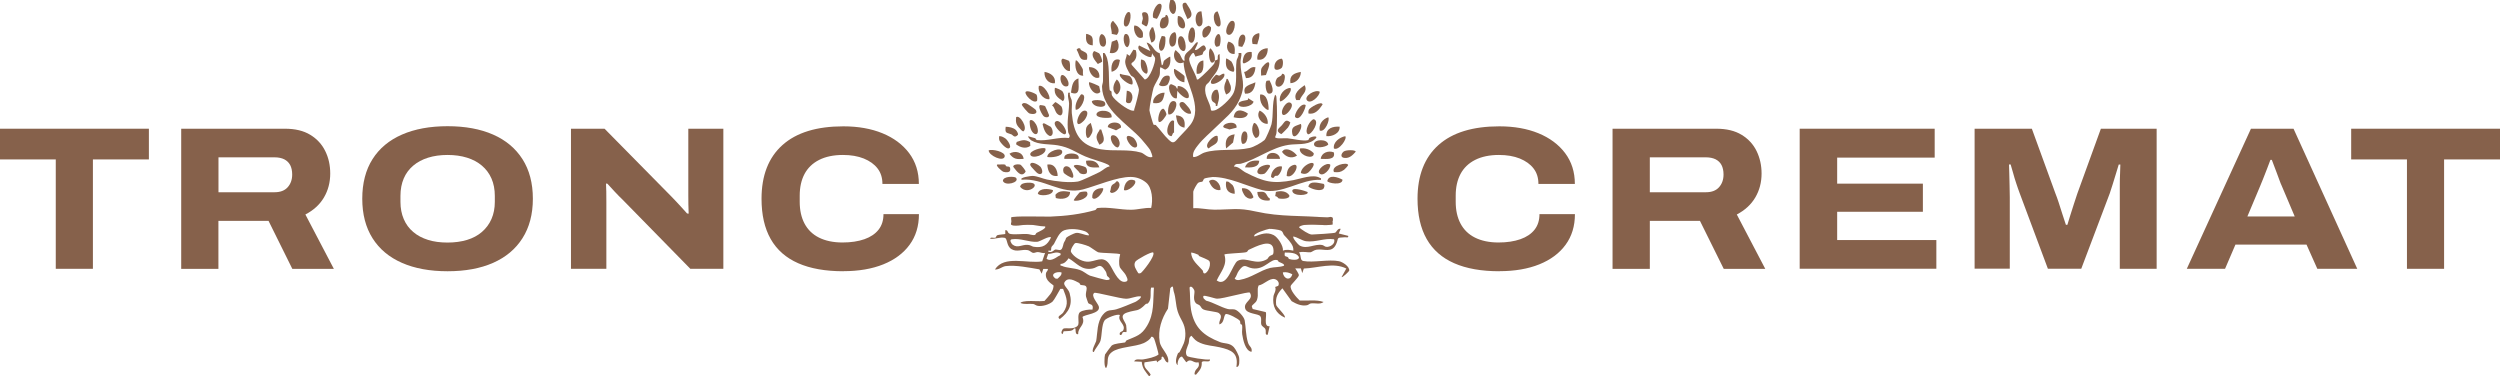 <svg viewBox="0 0 358.16 53.92" xmlns="http://www.w3.org/2000/svg" data-name="Capa 2" id="Capa_2">
  <defs>
    <style>
      .cls-1 {
        fill: #86614b;
      }
    </style>
  </defs>
  <g data-name="Capa 1" id="Capa_1-2">
    <g>
      <g>
        <g id="m7xQ6u">
          <g>
            <path d="M168.07,0c.59.31.56,2.09-.07,2-.66-.43-.53-1.33-.34-2h.41Z" class="cls-1"></path>
            <path d="M190.84,31.84c.24.26-.38.38-.48.39-.9.11-1.69-.15-2.56-.12-.32,0-1.69.16-1.69.47.36.31,1.38,1.01,1.82,1.02.38,0,3.22-.18,3.37-.27.18-.11.35-.65.77-.55l-.27.67,1.35.34c.06.33-.26.19-.47.2-1.37.06-.82.08-1.28,1.03-.61,1.28-1.72.59-2.78.75-.39.06-.65.33-.86.37-.32.06-1.19-.17-1.66.03.36.37.09,1.12.61,1.22,1.43.27,3.66-.27,5.12.03.51.1,1.56.77,1.46,1.37-.01.07-.96,1.02-1.09.9l.68-1.22c-1.84-.93-4.1-.07-6.09,0l-.22.66-.2-.68h-.81s.55.79.52.99c-.05.33-1.13,1.32-1.17,1.53-.12.59.86,1.68,1.29,2.08,1.14.07,2.33-.16,3.42.21-.48.41-1.23.12-1.82.21-.2.03-.35.22-.56.26-.79.15-1.53-.19-2.19-.58l-1.33-1.85c-.7.73-1.02,1.34-.89,2.38.04.31,1.47,1.56,1.23,1.82-1.28-.58-1.81-1.65-1.62-3.04.06-.41.44-.82.25-1.35l.43-.16c.25-.43-.1-.88-.52-.97-.75-.16-1.51.79-2.28.91-.31.65.05,1.23-.24,2.07-.18.51-.73.66-.74.96l.13.35,1.86.44c.23.35-.4,2.18.56,2.02l-.27,1.22c-.47.1-.18-.45-.34-.81-.1-.22-.5-.37-.58-.64-.11-.38.1-.84-.15-1.2-.3-.4-1.92-.29-2.16-1.1-.29-.99,1.31-1.26.66-2.28-.25-.18-3.85.9-4.69.87-.35-.01-1.79-.55-1.96-.38-.09.37.18.44.38.66,1.07.27,2.05.91,3.11,1.2.34.09.68-.01,1.01.07.48.12,1.33,1.05,1.42,1.56.18,1.04.14,2.08.47,3.18.18.61.65.66.51,1.32-.89-.11-1.22-1.74-1.34-2.52-.07-.42.07-.96-.02-1.32-.02-.09-.2-.09-.22-.14-.06-.16-.02-.36-.09-.45-.2-.3-1.71-1.09-2.04-.98-.35.38-.17,1.29-.9,1.48-.11-.65.61-1.08-.07-1.62-.25-.2-1.71-.29-2.2-.51-.32-.14-.34-.4-.54-.58-.15-.13-.45-.2-.57-.34-.49-.58-.08-1.45-.21-1.82-.07-.21-.45-.78-.68-.41.1,1.01.04,2.19.21,3.18.46,2.58,1.81,3.72,4.16,4.64.61.24,1.37.08,1.96.71.26.28.75,1.19.78,1.56.02.32.12,1.35-.4,1.28.32-1.99-.7-2.42-2.4-2.81-.95-.22-1.79-.21-2.77-.62-.65-.27-.82-.51-1.27-1.03-.45.26-.28.7-.4,1.09-.16.52-.62,1.26-.23,1.81.13.18,2.85.62,3.27.49.1.58-.92.04-1.16.4.04.85-.3,1.16-.81,1.77-.28.06-.24-.14-.19-.33.13-.59.79-.63.54-1.43-.8.21-1.02-.69-1.76,0l-.61-.82c-.45,0-.7.86-.61,1.22-.48-.25-.16-1.27.01-1.65.06-.13.22-.14.25-.21.49-.97.85-1.49.83-2.68-.03-1.46-.71-1.93-1.09-3.12-.33-1.05-.23-1.85-.59-2.93-.11-.32.02-1.04-.48-.42l-.33,2.93c-.91,1.39-1.48,3.07-1.18,4.77.19,1.06,1.39,1.78,1.21,2.92-.47.11-.56-.93-.88-.81-.14.05-.01.27-.1.36-.14.15-.45.23-.58.45l-.12-.26-1.71.26c-.21.83.53,1.08.88,1.76l-.2.27c-.55-.72-.98-1.11-1.08-2.11l-1.09-.06c.22-.46.87-.21,1.28-.28.69-.12,1.69-.3,2.21-.7.04-.12-.51-2.02-.61-2.24-.09-.19-.2-.36-.44-.3-.07.35-.73.75-1.06.9-1.26.56-3.58.53-4.55,1.28s-.37,1.43-.83,2.29c-.34,0-.27-1.64-.17-1.93.03-.08.89-1.23.95-1.28.41-.33,1.44-.35,1.9-.45.11-.02.11-.24.26-.31,1.39-.6,2.11-.71,2.92-2.09,1.04-1.76.83-3.48.97-5.46h-.4c-.18.72.16,1.66-.46,2.27-.05.05-.24.02-.31.09-1.16,1.18-1.24.74-2.66,1.21-1.28.42-.28,1.23-.14,1.82.04.17.08.94.04.98s-.36-.06-.51.03c-.12.07-.09.48-.43.38-.16-.5.35-.41.48-.67.42-.88-.91-1.26-.48-2.17-.32-.24-1.94.42-2.18.74-.45.61-.38,2.18-.6,2.93-.15.49-.74,1.1-.95,1.62-.52.04.31-1.42.33-1.56.21-1.21.1-2.73.96-3.78.68-.84,1.17-.55,1.93-.78.84-.26,1.93-.72,2.73-1.06.17-.07.97-.61.76-.8-.71-.05-1.39.34-2.08.35-.79.01-4.37-.98-4.57-.84-.56.41.53,1.5.65,1.95.3,1.06-2.13,1.14-2.34,1.51.47,1.2-.69,1.44-.61,2.45-.49.15-.33-.73-.41-.81h-.2c-.17.46-1.02.35-1.48.4l-.15.41c-.36-.12-.02-.72.1-.78.32-.19,1.52.2,2.07-.44.32-.37-.18-1.57.35-1.95.35-.26,1.31-.4,1.76-.34.23-.87-.42-.7-.61-.95-.03-.04-.29-.83-.31-.91-.09-.55.1-.84.09-1.2-.02-.55-.61-.38-.9-.5-.04-.02-.08-.22-.2-.28-.59-.29-1.57-.92-2.07-.09-.27.44.55.91.73,1.57.46,1.66-.1,2.71-1.41,3.71-.53-.37.23-.58.47-.91.89-1.26.51-2.12,0-3.42h-.39c-.2.34-.89,1.62-1.11,1.82-.48.43-1.45.72-2.1.62-.3-.04-.48-.25-.68-.27-.61-.07-1.24.1-1.82-.14.06-.2.7-.25.88-.27.84-.06,1.71.06,2.55-.02.57-.67,1.26-1.24,1.31-2.19-.02-.17-1.28-.64-1.09-1.78.04-.26.31-.35.27-.62h-.66s-.22.68-.22.68l-.33-.62c-1.41-.24-3.4-.65-4.82-.47-.56.07-.97.55-1.55.48,1.33-2.09,4.65-.79,6.77-1.16l.41-1.21c-.36.09-.72-.11-1.03-.12-.23-.01-.45.14-.66.12-.25-.02-.46-.34-.82-.4-.81-.14-1.54.32-2.3-.14s-.54-1.53-.98-1.62c-.68-.14-1.39.22-2.07.13.01-.28.51-.08.72-.13.13-.03.12-.3.32-.38s1.08-.13,1.12-.17v-.54c.47-.05.22.44.75.54.6.11,1.64-.02,2.31,0,.39,0,.8.22,1.19.14.1-.02.13-.24.26-.31.16-.09,1.48-.65,1.19-.91-.78,0-1.75-.28-2.51-.28-.38,0-2.27.43-2.37-.06-.04-.21.16-.31.34-.34.9-.15,1.96-.04,2.87-.25l38.07-.03c.74.26,4.31.02,4.67.42ZM156,33.74c.06-.26-.37-.53-.55-.6-.86-.32-2.1-.45-2.98-.15-.72.25-1.14,1.35-1.46,1.93-.1.18-.28.3-.36.45s-.04.46-.09.52c-.1.09-.43-.11-.39.15.52.26.87-.28,1.01-.29.44-.03.82.33,1.04-.31.19-.54.06-.49.38-1,.08-.12.08-.31.18-.4.18-.18,1.07-.6,1.32-.66.55-.12,1.28.34,1.9.34ZM183.97,33.7c-.18-.19-.12-.5-.48-.67-.26-.12-1.36-.27-1.66-.24-.21.02-2.51.69-2.1,1.09.96-.35,1.75-.68,2.72-.21.6.29,1.43,1.55,1.35,2.24.54-.21.95-.1,1.49,0,.01-.19,0-.37-.06-.55-.23-.63-.84-1.21-1.25-1.66ZM191.11,34.28c-1.38-.2-2.63.46-4,.28-.55-.07-1.24-.58-1.82-.68-.17.21.71,1.2.92,1.31,1.09.56,2.07-.28,3.21-.09.21.04.36.23.56.26.55.09,1.4-.45,1.14-1.08ZM150.58,34.01c-.34-.24-1.57.6-1.98.63-1.16.09-2.36-.55-3.64-.36-.43.06-.05.65.11.77.74.56,1.35-.05,2.2.03.41.04.56.23.81.27,1.3.21,1.97-.21,2.5-1.35ZM155.95,35.28c-.36-.16-1.55-.53-1.88-.46-.2.04-.77.99-.64,1.27.39.72,1.46,1.35,2.28,1.4,1.24.07,2.23-1,3.2.31.5.67,1.2,2.62,2.18,2.58.71-.03.4-.53.19-.98-.11-.24-.76-.91-.84-1.1-.19-.49-.11-1.36.04-1.86-.13-.19-2.63-.15-3.16-.3-.19-.06-1.11-.75-1.37-.87ZM181.58,37.08s.14-.23.26-.34c.38-.33.64-.02.61-.9-.08-1.86-2.63-.46-3.56-.05-.13.06-.13.28-.36.34-.52.14-3,.17-3.12.34.47,1.52-.52,2.44-1.1,3.71,1.56,1.1,2.26-2.43,3.02-2.82,1.27-.65,2.57.78,4.26-.27ZM151.94,36.31c-.68-.34-1.12.08-1.77.06l-.24.69c.46.44,1.23-.04,1.67-.34.16-.11.41-.08.34-.41ZM165.22,36.18c-.18-.21-2.38,1.02-2.56,1.3-.36.56.14,1.18.41,1.65.11.07.24.04.36-.01.21-.1,2.11-2.43,1.79-2.94ZM171.68,36.5c-.34-.15-.67-.28-1.03-.32.02,1.13,1,1.8,1.63,2.54.09.11.08.3.12.36.34.47,1.21-.91.87-1.65-.11-.23-1.15-.58-1.43-.72-.11-.05-.13-.19-.16-.21ZM184.64,37.09c.27.12,1.54.31,1.45-.28-.4-.67-1.33-.61-2.02-.63-.12.7.13.46.45.68.08.06.09.22.13.23ZM158.62,39.53c-.09-.13-.06-.41-.22-.66-.85-1.38-1.06-.53-1.93-.39-1.56.26-2.17-.77-3.38-1.48-.26.4-.62.81-1.15.81-.06.35.04.21.19.28.69.32,1.73.29,2.54.58.65.22,1.01.63,1.48.82.19.08,2.24.63,2.36.63.97,0,.16-.5.1-.59ZM183.07,37.3c-1-.43-1.81,1.42-3.65,1.14-.96-.15-1.08-.82-1.92.32-.29.39-.32.79-.62,1.14.18.25.46.25.73.2,1.72-.31,2.87-1.35,4.38-1.72.53-.13,1.33-.08,1.93-.3.27-.23-.63-.52-.7-.56-.1-.05-.12-.2-.15-.21ZM152.07,39.02c-.79-.17-1.74.3-.82.9h.27c.25-.26.62-.48.55-.9ZM185.14,39.29c-.46-.22-.82-.36-1.35-.27.06.91,1.07,1.32,1.35.27Z" class="cls-1"></path>
            <path d="M161.62,32.38c-1.21-.07-2.89-.53-4.07-.55-.52,0-1.07.26-1.62.28-2.59.11-4.58-.21-7.05-.41-.63-.05-3.74.14-3.94-.13l-.06-.41c.17-.26,4.87-.1,5.63-.13,2.16-.08,4.31-.34,6.38-.93.2-.06.14-.27.38-.3,1.5-.18,3.26.26,4.76.25.96,0,1.92-.31,2.89-.26.27-1.08.17-2.9-.73-3.64-.63-.52-1.37-.79-2.18-.8-1.94-.03-4.92,1.27-6.86,1.79-3.08.82-5.7-1.68-8.78-1.39-.4-.33,1.41-.56,1.56-.55.66.02,1.43.39,2.06.52,1.26.26,3.13.5,4.43.29.45-.07,2.56-1.09,3.11-1.36.51-.26.89-.73,1.44-.8-.02-.16-.18-.24-.31-.3-.93-.44-2.21-.71-3.19-1.14-1.43-.62-2.21-1.29-3.93-1.59-1.18-.2-2.71-.05-3.8-.71-.04-.02-.55-.48-.42-.59.31.11.66.18.98.28.12.04.06.24.3.27,1.4.18,3.08-.48,4.53-.3.3-.4-.06-.57-.1-.87-.22-1.54.1-2.61.13-4.06,0-.44-.21-.84-.14-1.35.03-.25-.05-.22.27-.2-.13.45.22.81.26,1.16.07.57-.05,1.2,0,1.76.27,2.86,1.12,4.66,4.17,5.18,1.91.32,3.88-.07,5.76.47.44.13.94.82,1.59.64.1-.09-.21-.84-.29-1-.13-.24-1.04-1.32-1.27-1.58-1.94-2.16-5.59-4.17-5.63-7.51,0-.26.14-.52.14-.81,0-1.34.03-2.67,0-4,.3-.06.31.15.41.33.59,1.04.36,3.63.53,4.89.03.24.22.16.27.29.05.14-.01.37.08.57.28.62,2.25,2.15,2.98,2.18.32.01.15-.03.21-.21.17-.53.69-2.36.67-2.83-.01-.26-.5-1.44-.66-1.65-.15-.19-.42-.26-.5-.38-.36-.54-.85-1.4-.81-2.03.02-.33.24-.68.23-1.03l.4.27.54-.88.35.07c.21.77.08,1.44-.61,1.85v.23s1.89,2.12,1.89,2.12c.75-.06,1.57-2.56,1.49-3.04-.05-.29-.39-.44-.41-.75l-.13.54c-.29.29-2.37-.88-1.76-1.63l1.62.81-.54-1.22c.9.17.93,1.28,1.87,1.52l.3,1.73c.26-.02.18-.45.31-.64.04-.06.83-.67.91-.58.06.7.01,1.57-.74,1.85l-.68-.36c-.13.37-.01.74-.1,1.12-.11.49-.73,1.35-.88,1.83-.14.45-.6,2.81-.59,3.22,0,.21.52,1.99.59,2.07.05.06.27,0,.33.06.65.67,1.12,1.43,1.87,2.13.42.4.68.5,1.11,0,.6-.7,1.36-1.39,1.95-2.15,2.01-2.58-.89-6.18-.95-8.97-1.12.55-1.74-.96-1.15-1.76.19.21.44.38.61.61.08.11.46,1.16.68.88-.17-.99.5-1.18.96-1.69.13-.15.64-.84.74-.88.57-.29-.31.97-.2,1.08.52.07,1.1-1.03,1.42-.54.35.51-.1.63-.21.78-.08.12-.08.34-.17.41-.12.1-.76.18-.98.3l-.21-.44c-.14-.38-.65.5-.68.66-.13.75.95,2.23,1.09,3.04.2.06.22-.05.34-.13.31-.21,2.06-1.91,2.16-2.18.06-.16.06-.24.07-.39-.19.14-.12.35-.47.28-.44-.23-.48-2.05-.14-2.03.46.5.68,1.08.61,1.76.1-.07.34-.09.38-.16.11-.19-.1-.68.3-.79.08.84.03,1.75-.4,2.47-.25.42-.71.94-1.03,1.44-.23.37-.53.34-.61.88-.18,1.29.69,2.04.81,3.27.14.1.3.06.45.03.77-.13,2.45-1.74,2.78-2.51.61-1.42.24-3.16.43-4.58.05-.4.4-.69.28-1.15h.41c.07.44-.13.85-.12,1.28,0,2.38.97,3.11-.24,5.6-.78,1.61-2.05,2.52-3.3,3.76-.77.77-1.85,1.65-2.56,2.58-.39.5-.81,1.02-.68,1.69.6.04,1.08-.47,1.6-.64,1.91-.62,4.35-.17,6.51-.67.6-.14,1.64-.72,2.1-1.12.22-.19.93-1.93,1.01-2.27.3-1.32.04-2.95.51-4.23.23.15.19.37.21.6.1,1.32.09,3.42,0,4.76-.02.35-.13.45-.21.74.19.26,1.37.1,1.76.14.78.07,2.26.45,2.96.27.13-.04.13-.27.24-.33.54-.29,1.49-.34.6.32-1.03.77-2.48.5-3.65.69-2.42.38-4.47,2.04-6.79,2.69-.35.1-.83-.12-1.01.42.66-.04,1.13.56,1.67.84,2.62,1.34,3.88,1.67,6.84,1.1,1.1-.21,2.8-.89,3.78-.34.15.09.23,0,.17.3-2.83-.18-5.59,2.19-8.44,1.46-2.17-.56-4.74-1.89-7.07-1.87-.16,0-1.06.15-1.16.21-.18.09-.2.37-.3.44-.12.08-.37.03-.58.16-.23.14-.74,1.13-.74,1.29v2.37c1.02-.06,2.01.21,3.02.21,2.45,0,3.37-.32,5.93.26,3.66.82,6.6.53,10.23.88.17.02.37-.13.53-.1.36.06.37.59.13.65-.85.22-2.97-.1-4.04,0-2.44.22-4.26.41-6.78.41" class="cls-1"></path>
            <path d="M168.43,12.37c.09.07.12.29.24.36l.07-.41c.78-.03,1.75.85,1.56,1.63-.33.48-1.46-.63-1.63-.95l-.07,1.08c-.95.23-1.52-2.09-.77-2.01.19.1.42.16.59.3Z" class="cls-1"></path>
            <path d="M189.58,27.06c-.47.4-1.68.03-2.14-.32.2-.96,1.48-.49,2.18-.4.22.14.1.59-.04.72Z" class="cls-1"></path>
            <path d="M141.64,21.54c.47-.22,2.41.19,2.3.86-.15.88-2.31-.12-2.3-.86Z" class="cls-1"></path>
            <path d="M188.21,17.08c.97.25-.35,2.3-.83,2.15-.6-.45.32-2.08.83-2.15Z" class="cls-1"></path>
            <path d="M153.3,27.5c.02,1.02-1.26,1.11-2.04.87l-.06-.46c.53-.68,1.36-.54,2.11-.41Z" class="cls-1"></path>
            <path d="M174.43,12.87c.32.78.24,1.32,0,2.1-.06.2.08.24-.27.2.12-.46-.28-.42-.47-.68-.36-.47-.02-1.81.74-1.62Z" class="cls-1"></path>
            <path d="M191.92,18.15c.09.96-1.12,1.46-1.9,1.35-.07-1.13.94-1.42,1.9-1.35Z" class="cls-1"></path>
            <path d="M184.55,18.24c-.07.1-.92.97-.99.98-.95-.49-.32-.85.08-1.27.36-.38.52-1.02,1.22-.41-.06.24-.17.49-.32.7Z" class="cls-1"></path>
            <path d="M176.43,3c.91-.24.36,2.13-.41,1.99s-.1-1.86.41-1.99Z" class="cls-1"></path>
            <path d="M148.39,15.74c.37.64-.47.68-.94.5-.16-.06-1.09-1.11-1.06-1.27.2-.29.4-.22.68-.14.17.05,1.28.84,1.32.91Z" class="cls-1"></path>
            <path d="M149.77,21.27c.26.9-2,1.61-2.17.87-.12-.54,1.72-1.11,2.17-.87Z" class="cls-1"></path>
            <path d="M158.99,7.59l.29-1.61.73-.29c.53.88.24,2.15-1.02,1.89Z" class="cls-1"></path>
            <path d="M169.19,7.14c-.54-.48-.61-2.03.03-1.95.72.09,1,2.85-.03,1.95Z" class="cls-1"></path>
            <path d="M151.35,17.35c.64-.21,1.84,1.71,1.2,1.89-.53.02-2.04-1.61-1.2-1.89Z" class="cls-1"></path>
            <path d="M168.2,17.34v1.65c-.33.08-.17.58-.47.51-1.12-.26-.1-2.74.47-2.16Z" class="cls-1"></path>
            <path d="M165.74,2.7l-.5-.14c-.33-.53.4-2.18.99-2.01.55.16-.26,1.87-.49,2.15Z" class="cls-1"></path>
            <path d="M159.26,16.8c-.4.18-2.32.14-2.17-.47.17-.7,2.31-.65,2.17.47Z" class="cls-1"></path>
            <path d="M170.1,2.71c-.1-.39-1.11-2.1-.47-2.3.28-.09.32.05.44.24.42.64,1.15,1.71.04,2.07Z" class="cls-1"></path>
            <path d="M183.15,28.4s-.19-.29-.46-.3l.1-.6c.66-.21,1.53-.15,1.93.5.09.55-1.23.53-1.57.41Z" class="cls-1"></path>
            <path d="M147.17,26.18c2.43-.17.14,2.01-1.03.58.1-.47.6-.55,1.03-.58Z" class="cls-1"></path>
            <path d="M172.13,1.63c.02.52.37,1.69-.05,2.04-.87.72-1.24-2.19.05-2.04Z" class="cls-1"></path>
            <path d="M150.31,14.22c-.93.04-1.67-1.07-1.49-1.9.71-.32,1.79,1.58,1.49,1.9Z" class="cls-1"></path>
            <path d="M186.21,14.34h-.5c-.5-.93.52-1.67,1.2-2.14.48.98-.44,1.32-.7,2.14Z" class="cls-1"></path>
            <path d="M154.51,11.24c-.07.95.43,2.61-1.08,2.03.14-.78.16-1.78,1.08-2.03Z" class="cls-1"></path>
            <path d="M155.28,17.29c-1.72,1.74-.78-1.73.24-1.43.57.17.06,1.13-.24,1.43Z" class="cls-1"></path>
            <path d="M147.57,20.35l.04.55c-.66.48-1.47.22-2.05-.24l.1-.33c.74-.25,1.17-.41,1.9.03Z" class="cls-1"></path>
            <path d="M181.75,15.71c-.2.2-.81-.49-.91-.65-.3-.49-.36-.95-.31-1.52,1.04-.12,1.22,1.38,1.22,2.17Z" class="cls-1"></path>
            <path d="M166.47,2.6c.15-.15.57-.06.51-.43.49-.31.82,1.79-.35,1.9-.75.07-.43-1.2-.16-1.46Z" class="cls-1"></path>
            <path d="M189.07,13.14c0,.63-1.34,1.89-1.84,1.22-.44-.6,1.22-1.61,1.84-1.22Z" class="cls-1"></path>
            <path d="M181.62,6.91c.05.9-.48,1.84-1.49,1.62-.12-.97.57-1.6,1.49-1.62Z" class="cls-1"></path>
            <path d="M187.8,24.33c-.41.51-.77.74-1.44.46.1-1.32,2.87-2.25,1.44-.46Z" class="cls-1"></path>
            <path d="M182.9,11.29c.17-.33.78-.35.76-.72.49-.02.44.47.37.84-.28,1.49-1.82,1.24-1.13-.12Z" class="cls-1"></path>
            <path d="M152.03,15.21c.24.3.34,1.33-.16,1.32-.8-.2-.64-1.12-1.15-1.43l.47-.48c.1.01.78.51.84.59Z" class="cls-1"></path>
            <path d="M184.98,14.8c.56.54-1.32,2.54-1.33,1.26,0-.57.79-1.78,1.33-1.26Z" class="cls-1"></path>
            <path d="M151.53,25.2c-1.07.16-1.43-.69-1.49-1.62,1.03-.18,1.46.75,1.49,1.62Z" class="cls-1"></path>
            <path d="M187.45,16.25c-.01-.2-.02-.35.07-.54.17-.32,1.84-1.31,1.96-.74-.48.72-1.08,1.5-2.03,1.28Z" class="cls-1"></path>
            <path d="M179.86,9.62c-.06.85-.4,1.61-1.36,1.57l-.26-.88c.58-.05.83-.85,1.61-.68Z" class="cls-1"></path>
            <path d="M178.77,16.26c-.15.82-1.39.7-2.03.54.18-1.26,1.14-1.15,2.03-.54Z" class="cls-1"></path>
            <path d="M181.83,24.06c-.12.2-.51.77-.72.84-.7.21-1.31-.06-.78-.78.3-.41,1.71-.78,1.62-.27-.02.09-.09.15-.13.21Z" class="cls-1"></path>
            <path d="M170.52,6.08c-.58-.32-.17-2.25.32-2.15.61.13.45,2.58-.32,2.15Z" class="cls-1"></path>
            <path d="M192.55,24.33c-.52.36-.8.38-1.44.32-.5-.94,1.93-1.5,2.03-1.01.02.09-.5.63-.59.69Z" class="cls-1"></path>
            <path d="M192.73,19.51c.33.35-.94,2.15-1.63,1.76-.15-.91.83-1.61,1.63-1.76Z" class="cls-1"></path>
            <path d="M157.47,12.36s.18.76.16.83c-.73.72-1.71-.64-1.61-1.4.09-.09,1.41.51,1.46.57Z" class="cls-1"></path>
            <path d="M188.09,22.32c-.48.44-2.05-.24-1.86-1.05.75-.1,1.45.12,1.97.67.05.11-.03.31-.1.38Z" class="cls-1"></path>
            <path d="M178.75,14.32c.06-.03,0-.27.1-.23l.74.47c-.15.74-2.03,1.05-2.16.4-.11-.53,1.21-.58,1.33-.65Z" class="cls-1"></path>
            <path d="M175.39,10.57c.36.9-2.53,2.26-1.8.84.02-.04.56-.67.6-.69.11-.06.31.11.46.11.24-.01.43-.34.74-.26Z" class="cls-1"></path>
            <path d="M157.45,7.63c.19.17.51,1.01.44,1.22l-.61.32c-.39-.5-1.12-1.25-.53-1.86.04,0,.65.28.7.32Z" class="cls-1"></path>
            <path d="M146.05,18.35c-.48-.5-.55-.85-.48-1.55.5-.49,1.78,1.6,1.02,2.03-.26-.11-.36-.3-.53-.48Z" class="cls-1"></path>
            <path d="M150.04,22.49c-.05-.81,2.08-1.52,2.14-.75.05.71-1.64.87-2.14.75Z" class="cls-1"></path>
            <path d="M147.67,17.2c.35-.07.78.58.88.87.62,1.73-.98,1.45-1.03-.47,0-.13-.07-.36.15-.4Z" class="cls-1"></path>
            <path d="M145.52,18.61c.14.13.37.5.32.69-.49.57-.73.04-.92-.04-.68-.29-.98-.08-.84-1.1.46,0,1.11.13,1.44.45Z" class="cls-1"></path>
            <path d="M184.87,12.6c.4.55-1.26,2.15-1.49,1.9-.23-.87.64-1.9,1.49-1.9Z" class="cls-1"></path>
            <path d="M166.85,13.28c-.19,1.1-.38,1.63-1.63,1.49-.15-.81.84-1.54,1.63-1.49Z" class="cls-1"></path>
            <path d="M154.11,15.71c-.14-.73.22-1.41.63-2,.11-.15.13-.27.38-.16.62.26-.28,2.27-1.01,2.17Z" class="cls-1"></path>
            <path d="M167.39,16.39c-.17-.54.07-2.12.87-1.89.68.2-.04,2.08-.87,1.89Z" class="cls-1"></path>
            <path d="M161.02,27.23c.02-.91.58-1.8,1.57-1.36.38.51-1.04,1.63-1.57,1.36Z" class="cls-1"></path>
            <path d="M148.51,13.58c.09.14.15.83.02.9-.53.39-1.72-.87-1.61-1.27s1.48.2,1.59.37Z" class="cls-1"></path>
            <path d="M179.87,19.76c-.53-.54-.63-1.49-.22-2.15.61-.03,1.26,2.12.22,2.15Z" class="cls-1"></path>
            <path d="M187.04,15.04c.13.13-.73,2.47-1.48,1.75-.24-.33.79-2.15,1.48-1.75Z" class="cls-1"></path>
            <path d="M155.57,24.01c.15.15.22.58.11.79-.17.23-.85.18-1.04-.07-.09-.23-.86-.82-.8-.96.16-.37,1.56.06,1.73.23Z" class="cls-1"></path>
            <path d="M181.62,17.74c-.93.07-1.74-1.11-1.15-1.9.7.34,1.24,1.11,1.15,1.9Z" class="cls-1"></path>
            <path d="M168.31,6.47c-.93.96-1.17-1.64-.03-1.86.37.02.27,1.61.03,1.86Z" class="cls-1"></path>
            <path d="M163.52,4.27c.29.39.23.49.21,1.06-.84.51-1.43-.92-1.23-1.67.42-.03.78.3,1.01.61Z" class="cls-1"></path>
            <path d="M159.27,4.86c.06-.64-.48-1.42.19-1.88.49.59,1.18,1.28.53,2.02l-.71-.14Z" class="cls-1"></path>
            <path d="M192.5,21.71c.31-.25,1.73-.27,1.72.03-.42.47-.86.94-1.56.89s-.53-.62-.16-.92Z" class="cls-1"></path>
            <path d="M149.05,23.88c.22.25.49,1.01-.03,1.06-.36.03-.71-.43-.95-.69-.12-.13-.56-.53-.47-.74.21-.5,1.26.16,1.45.37Z" class="cls-1"></path>
            <path d="M169.66,10.86c.12.2-.01.67.03.92-.87-.03-1.64-1.04-1.49-1.9.09-.1,1.42.9,1.46.98Z" class="cls-1"></path>
            <path d="M144.03,19.83c.27.18,1.03,1.24.51,1.42-.38.17-1.29-.88-1.37-1.17-.06-.19-.04-.38-.03-.57.34-.03.63.15.9.33Z" class="cls-1"></path>
            <path d="M146.22,23.61c.07.03.75.8.71.99-.61.97-1.32-.14-1.76-.69-.09-.38.8-.43,1.05-.3Z" class="cls-1"></path>
            <path d="M155.72,27.51c.46.81-1.27,1.43-1.88,1.21-.09-.08.76-1.11.82-1.15.16-.1.98-.21,1.07-.06Z" class="cls-1"></path>
            <path d="M176.88,19.24l-.23,1.18-.99.85c-.18-1.07.03-1.89,1.22-2.03Z" class="cls-1"></path>
            <path d="M150.55,18.19c.27.29.49,1.27-.14,1.3-.66-.28-.87-1.02-1.04-1.67.05-.22.2-.16.36-.09.1.04.79.43.83.46Z" class="cls-1"></path>
            <path d="M162.46,19.82c.22.21.75,1.15.24,1.3s-1.18-.81-1.27-1.29c-.12-.67.78-.25,1.03-.01Z" class="cls-1"></path>
            <path d="M190.29,20.72c-.38.39-2.04.64-2.04-.07s1.95-.81,2.04.07Z" class="cls-1"></path>
            <path d="M163.81,1.77c.18-.05.4-.03.53.13.34.3.22,1.81-.15,1.89l-.59-.36c-.08-.25.12-.54.13-.8s-.29-.76.07-.87Z" class="cls-1"></path>
            <path d="M184.02,21.43c.66-.19,1.42.36,1.8.86-.8.52-1.65.19-2.16-.54.11-.11.21-.27.37-.32Z" class="cls-1"></path>
            <path d="M191.09,21.83c.29,1.15-1.13.93-1.88.93.1-.9,1.12-1.24,1.88-.93Z" class="cls-1"></path>
            <path d="M151.13,11.92c-.94.13-1.57-.75-1.49-1.62.86.13,1.64.68,1.49,1.62Z" class="cls-1"></path>
            <path d="M174.84,27.23c-.87.11-1.36-.54-1.63-1.28.76-.64,1.76.42,1.63,1.28Z" class="cls-1"></path>
            <path d="M192.33,25.74c.02.89-2.14.5-2.18.19.25-.99,1.51-.55,2.18-.19Z" class="cls-1"></path>
            <path d="M183.65,23.84c.06.41-.25,1.08-.58,1.31-.11.07-.3.01-.39.06-.16.07-.18.52-.59.13,0-.79.72-1.67,1.56-1.49Z" class="cls-1"></path>
            <path d="M152.17,13.04c.26.26.51,1.18.1,1.45-.72-.5-1.3-.87-1.15-1.89.09-.1.96.35,1.05.44Z" class="cls-1"></path>
            <path d="M166.44,5.15l.41.06.11.16c.16,2.79-1.72,2.34-.52-.22Z" class="cls-1"></path>
            <path d="M167.22,12.16c-.23.21-.98.29-1.18-.03.31-.54.47-1.35,1.28-1.3.58.04.11,1.13-.1,1.33Z" class="cls-1"></path>
            <path d="M170.02,15.11c.3.3.61.7.62,1.14-.71.38-2.26-1.37-1.41-1.62.37-.11.59.27.79.47Z" class="cls-1"></path>
            <path d="M184.33,25.2c.03-.67.21-1.26.85-1.52,1.32-.53.1,2.06-.85,1.52Z" class="cls-1"></path>
            <path d="M157.77,18.56c.21.81.84,1.72-.27,2.17-.44-.83-.62-1.17-.03-1.99.08-.11-.03-.25.3-.18Z" class="cls-1"></path>
            <path d="M159.46,20.65c-.22-.28-.6-1.27,0-1.28.68-.02,1.33,1.28.68,1.76-.31-.02-.49-.25-.67-.48Z" class="cls-1"></path>
            <path d="M174.44,1.63c.17.34.76,2.05.2,2.16-.69.13-1.17-2.06-.2-2.16Z" class="cls-1"></path>
            <path d="M181.68,28.26c.05.09.34.07.21.46-.92.09-1.74-.16-1.76-1.22,1.03-.07,1.1-.07,1.55.76Z" class="cls-1"></path>
            <path d="M161.79,10.88c.32.13.57.82.45,1.18-.3.3-2.16-1.05-1.76-1.49.37.18,1,.18,1.32.31Z" class="cls-1"></path>
            <path d="M160,11.38c.65.52.73,1.69,0,2.16-.8-.51-.51-1.53,0-2.16Z" class="cls-1"></path>
            <path d="M153.26,24.02c.18.15.79,1.37.37,1.45-.16.03-1.18-.53-1.26-.77-.24-.73.31-1.17.89-.68Z" class="cls-1"></path>
            <path d="M186.36,17.75c.4.69-1,2.56-1.22,1.42-.21-1.08.4-1.08,1.22-1.42Z" class="cls-1"></path>
            <path d="M174.44,19.51c.23,1.2-.6,1.13-1.29,1.76-.84-.49.92-2.14,1.29-1.76Z" class="cls-1"></path>
            <path d="M153.12,8.7c.26.23.15,1.11.17,1.46-.78.21-1.64-1.64-1.01-1.76.04,0,.81.27.84.3Z" class="cls-1"></path>
            <path d="M155.19,10.84c-1.03.07-1.25-1.35-1.08-2.17.19-.22.96,1.09,1.01,1.23.08.23-.04.66.07.94Z" class="cls-1"></path>
            <path d="M157.49,11.1c-.8.34-1.52-.76-1.48-1.48.84-.05,1.62.6,1.48,1.48Z" class="cls-1"></path>
            <path d="M179.86,11.79c-.1.89-.47,1.71-1.49,1.63-.42-1.13.68-1.25,1.49-1.63Z" class="cls-1"></path>
            <path d="M190.57,23.57c.15.6-1.08,1.9-1.57,1.23-.36-.49.98-1.61,1.57-1.23Z" class="cls-1"></path>
            <path d="M176.88,7.72c-1,.13-1.37-1.07-.88-1.76.95.24.95.92.88,1.76Z" class="cls-1"></path>
            <path d="M186.36,10.3c.02.84-.65,1.59-1.49,1.62-.18-1.13.53-1.44,1.49-1.62Z" class="cls-1"></path>
            <path d="M145.56,25.47c.56.68-1.58,1.24-1.88.45,0-.71,1.7-.67,1.88-.45Z" class="cls-1"></path>
            <path d="M178.41,28.13c-.18-.17-.62-1-.45-1.17.92-.03,1.32.5,1.62,1.29-.31.41-.87.17-1.17-.12Z" class="cls-1"></path>
            <path d="M158.04,26.96c.16.55-1.16,1.99-1.56,1.36-.06-.98.66-1.4,1.56-1.36Z" class="cls-1"></path>
            <path d="M149.73,15.21c.05.05.55,1.21.56,1.28.04.37-.45.39-.73.19-.24-.17-.98-1.52-.52-1.63.18.02.58.06.7.17Z" class="cls-1"></path>
            <path d="M176.43,8.84c.15.19.65,1.34.24,1.45-1.07-.21-1.11-.93-1.01-1.9.07-.08.72.38.77.44Z" class="cls-1"></path>
            <path d="M173.17,3.68l.31.2c.2.85-1.12,2.2-1.22,1.07-.07-.73.27-1.04.92-1.27Z" class="cls-1"></path>
            <path d="M190.29,16.8c.29.32-.46,2.23-1.22,1.9-.18-.88.42-1.65,1.22-1.9Z" class="cls-1"></path>
            <path d="M181.88,11.52c.26.48.89,1.91-.06,1.9-.52,0-.64-1.63-.34-1.85l.41-.05Z" class="cls-1"></path>
            <path d="M154.76,6.94s.03.18.12.24c.73.44,1,.27.85,1.36-1.16.24-1.02-.7-1.49-1.42.13-.18.29-.28.52-.17Z" class="cls-1"></path>
            <path d="M181.75,8.94c.31.21-.29,1.48-.39,1.81l-.69.08c.02-.35-.08-.75.07-1.08.08-.17.77-.97,1.01-.81Z" class="cls-1"></path>
            <path d="M150.85,27.23c.08.83-2.07.93-2.17.47.3-.8,1.49-.67,2.17-.47Z" class="cls-1"></path>
            <path d="M156.22,19.45c-.62.91-.71-.38-.63-.97.06-.43.33-.65.68-.87.2.83.48,1.05-.06,1.84Z" class="cls-1"></path>
            <path d="M176.03,26.06s.52.41.55.45c.24.31.35.87.3,1.26-1.05-.1-1.36-.76-1.22-1.76.13,0,.24-.02.37.05Z" class="cls-1"></path>
            <path d="M144.04,23.61s.02.15.15.22c.17.09.58-.14.54.51-.02.42-.67.36-.96.28-.22-.06-1.3-1-.84-1.06.34.05.8-.09,1.11.05Z" class="cls-1"></path>
            <path d="M183.62,9.72c-.22.23-1,.51-1.04-.02-.05-.67.34-1.19,1-1.3.32.06.26,1.09.04,1.32Z" class="cls-1"></path>
            <path d="M179.32,7.45c.08.72,0,1.09-.66,1.44-.34.18-.68.38-.61-.19.1-.8.38-1.36,1.27-1.25Z" class="cls-1"></path>
            <path d="M146.65,22.76c-.95.09-1.46.05-2.03-.74.75-.49,1.92-.26,2.03.74Z" class="cls-1"></path>
            <path d="M169.69,18.29c-1-.17-1.07-.89-1.22-1.76,1.1.02,1.37.75,1.22,1.76Z" class="cls-1"></path>
            <path d="M161.83,1.76c.32.21.07,2.2-.6,2.03-.56-.14.02-2.4.6-2.03Z" class="cls-1"></path>
            <path d="M159.75,26.22c.06-.04.24-.5.53-.08.4.57-.41,1.59-1.09,1.49-.29-.2-.13-.21-.1-.37.11-.7.14-.73.66-1.04Z" class="cls-1"></path>
            <path d="M168.75,2.3c1.07-.1,1.51,2.39.33,1.63-.44-.28-.41-1.14-.33-1.63Z" class="cls-1"></path>
            <path d="M172.4,8.67c.02.77.12,2.02-.95,1.9-.11-.74.06-1.83.95-1.9Z" class="cls-1"></path>
            <path d="M166.04,17.47c-.27-.19.02-1.83.61-1.9.18.04.49.66.45.86-.03.14-.75,1.24-1.05,1.03Z" class="cls-1"></path>
            <path d="M177.44,6.62c-.28-2.45,1.89-2.03.52.1l-.52-.1Z" class="cls-1"></path>
            <path d="M160.6,18.27l-.71.4-1.18-.46c-.02-.84,1.98-.92,1.89.05Z" class="cls-1"></path>
            <path d="M157.5,23.98c-.8.02-1.99.17-1.9-.95.87-.12,1.62.05,1.9.95Z" class="cls-1"></path>
            <path d="M175.93,11.38s.37.84.38.91c.13.65-.06,1-.65,1.25-.36-.77-.35-1.2,0-1.96.04-.1,0-.46.27-.2Z" class="cls-1"></path>
            <path d="M180.4,23.03c-.03,1.02-1.26.99-2.03.95.25-.88,1.22-1.06,2.03-.95Z" class="cls-1"></path>
            <path d="M158.28,14.66c.51.91-1.65.83-1.86-.1,0-.33,1.65-.29,1.86.1Z" class="cls-1"></path>
            <path d="M161.94,14.74c-.23.09-.55.06-.63-.2l.12-1.54c.87.04,1.03,1.13.52,1.73Z" class="cls-1"></path>
            <path d="M163.96,8.71c.27.27.74,1.75.24,1.86-.84-.36-.79-1.25-.74-2.03.06-.06.42.09.5.17Z" class="cls-1"></path>
            <path d="M159.26,10.29c-.13-.68.05-1.95,1.01-1.76.28.05.13.25.11.37-.11.7-.4,1.18-1.12,1.39Z" class="cls-1"></path>
            <path d="M187.31,27.5c.38.51-2.18.72-2.17-.2.1-.53,1.85.06,2.17.2Z" class="cls-1"></path>
            <path d="M157.84,4.88c.85.19.83,2.31-.08,1.7-.3-.2-.45-1.51.08-1.7Z" class="cls-1"></path>
            <path d="M153.01,12.31c-.69.34-1.12-.53-1.08-1.14.08-1.2,1.5.43,1.08,1.14Z" class="cls-1"></path>
            <path d="M165.22,3.93c.22.66.66,1.91-.27,2.17-.19-.68-.52-1.35-.04-2,.09-.12,0-.24.31-.17Z" class="cls-1"></path>
            <path d="M152.48,22.76c-.02-.23,0-.4.19-.55.47-.38,2.13-.31,1.84.55h-2.03Z" class="cls-1"></path>
            <path d="M183.38,22.76h-1.9c-.11-1.2,1.83-1.08,1.9,0Z" class="cls-1"></path>
            <path d="M177.15,18.29l-1.02.26c-.15-.11-.98-.19-.88-.46.24-.61,2.05-.8,1.9.2Z" class="cls-1"></path>
            <path d="M180.4,4.74c.11.6-.15,1.05-.28,1.61l-.67-.05c-.23-.85.09-1.41.95-1.56Z" class="cls-1"></path>
            <path d="M174.68,6.6l-.38.11c-.5-.23-.31-1.57.21-1.83.51-.11.39,1.46.17,1.73Z" class="cls-1"></path>
            <path d="M177.96,20.59c-.28-.41-.16-1.95.46-1.75.52.17.34,1.98-.46,1.75Z" class="cls-1"></path>
            <path d="M161.22,4.88c.65-.21.86,1.58.27,1.89-.58-.18-.65-1.77-.27-1.89Z" class="cls-1"></path>
            <path d="M156.37,5.19c.28.34.16.91.18,1.31-1-.05-1.01-.81-.95-1.62.09-.1.68.19.77.31Z" class="cls-1"></path>
          </g>
        </g>
        <rect height="1.03" width="46.02" y="31.16" x="144.89" class="cls-1"></rect>
      </g>
      <g>
        <path d="M7.99,38.51v-15.67H0v-4.4h21.33v4.4h-8.02v15.67h-5.31Z" class="cls-1"></path>
        <path d="M25.96,38.51v-20.07h14.85c1.48,0,2.69.29,3.65.88.95.58,1.67,1.36,2.14,2.33.48.97.71,2.04.71,3.21,0,1.26-.3,2.41-.9,3.43-.6,1.02-1.49,1.83-2.66,2.44l4.08,7.79h-5.95l-3.41-6.88h-7.18v6.88h-5.34ZM31.3,27.54h8.05c.8,0,1.42-.23,1.85-.7s.66-1.08.66-1.84c0-.54-.1-1-.29-1.36-.2-.36-.48-.63-.85-.82-.37-.18-.83-.28-1.37-.28h-8.05v4.99Z" class="cls-1"></path>
        <path d="M64.12,38.86c-2.53,0-4.71-.4-6.53-1.2-1.83-.8-3.23-1.97-4.22-3.53-.98-1.56-1.47-3.44-1.47-5.66s.49-4.13,1.47-5.67c.98-1.55,2.39-2.72,4.22-3.52,1.83-.8,4.01-1.2,6.53-1.2s4.7.4,6.52,1.2c1.82.8,3.22,1.97,4.21,3.52.99,1.55,1.49,3.44,1.49,5.67s-.5,4.1-1.49,5.66c-.99,1.56-2.4,2.73-4.21,3.53-1.82.8-3.99,1.2-6.52,1.2ZM64.12,34.75c1.03,0,1.96-.13,2.79-.38.83-.25,1.54-.63,2.13-1.14.59-.51,1.05-1.12,1.37-1.85.32-.73.48-1.55.48-2.46v-.85c0-.93-.16-1.77-.48-2.5-.32-.73-.78-1.34-1.37-1.84-.59-.5-1.3-.88-2.13-1.14-.83-.26-1.76-.39-2.79-.39s-1.96.13-2.79.39c-.83.26-1.54.64-2.13,1.14-.59.5-1.05,1.11-1.36,1.84-.31.73-.47,1.56-.47,2.5v.85c0,.91.16,1.74.47,2.46.31.73.76,1.35,1.36,1.85.59.51,1.3.88,2.13,1.14s1.75.38,2.79.38Z" class="cls-1"></path>
        <path d="M81.8,38.51v-20.07h4.81l9.63,9.77c.17.17.39.4.66.69.26.28.54.58.82.89.28.31.52.57.71.79l.23.03c-.02-.39-.03-.83-.04-1.33s-.01-.92-.01-1.27v-9.57h5.02v20.07h-4.73l-9.63-9.83c-.39-.37-.8-.79-1.23-1.25s-.77-.84-1.02-1.11l-.2-.03c.02.29.03.68.04,1.15,0,.48.01.99.01,1.53v9.54h-5.08Z" class="cls-1"></path>
        <path d="M120.83,38.86c-2.57,0-4.73-.38-6.48-1.15-1.75-.77-3.06-1.92-3.94-3.47-.88-1.55-1.31-3.47-1.31-5.76,0-3.34,1-5.91,3-7.7,2-1.79,4.91-2.68,8.72-2.68,2.12,0,3.99.33,5.6.99s2.89,1.61,3.82,2.84c.93,1.24,1.4,2.71,1.4,4.42h-5.22c0-.88-.23-1.61-.7-2.22s-1.12-1.07-1.97-1.42c-.85-.34-1.84-.51-2.99-.51-1.34,0-2.48.24-3.41.71s-1.63,1.15-2.09,2.01c-.46.87-.69,1.9-.69,3.11v.88c0,1.21.23,2.25.69,3.12s1.15,1.55,2.07,2.01,2.05.7,3.37.7c1.21,0,2.25-.16,3.14-.47.88-.31,1.56-.77,2.03-1.37.47-.6.7-1.34.7-2.22h5.08c0,1.71-.45,3.18-1.34,4.39-.89,1.22-2.15,2.15-3.76,2.8s-3.52.98-5.72.98Z" class="cls-1"></path>
        <path d="M214.81,38.86c-2.57,0-4.73-.38-6.48-1.15-1.75-.77-3.06-1.92-3.94-3.47-.88-1.55-1.31-3.47-1.31-5.76,0-3.34,1-5.91,3-7.7,2-1.79,4.91-2.68,8.72-2.68,2.12,0,3.99.33,5.6.99,1.61.66,2.89,1.61,3.82,2.84.93,1.24,1.4,2.71,1.4,4.42h-5.22c0-.88-.23-1.61-.7-2.22s-1.12-1.07-1.97-1.42c-.85-.34-1.84-.51-2.99-.51-1.34,0-2.48.24-3.41.71s-1.63,1.15-2.09,2.01c-.46.87-.69,1.9-.69,3.11v.88c0,1.21.23,2.25.69,3.12s1.15,1.55,2.07,2.01,2.05.7,3.37.7c1.21,0,2.25-.16,3.14-.47.88-.31,1.56-.77,2.03-1.37.47-.6.7-1.34.7-2.22h5.08c0,1.71-.45,3.18-1.34,4.39-.89,1.22-2.15,2.15-3.76,2.8-1.61.65-3.52.98-5.72.98Z" class="cls-1"></path>
        <path d="M231.02,38.51v-20.07h14.85c1.48,0,2.69.29,3.65.88.95.58,1.67,1.36,2.14,2.33s.71,2.04.71,3.21c0,1.26-.3,2.41-.9,3.43-.6,1.02-1.49,1.83-2.65,2.44l4.08,7.79h-5.95l-3.41-6.88h-7.18v6.88h-5.34ZM236.36,27.54h8.05c.8,0,1.42-.23,1.85-.7s.66-1.08.66-1.84c0-.54-.1-1-.29-1.36-.19-.36-.48-.63-.85-.82-.37-.18-.83-.28-1.37-.28h-8.05v4.99Z" class="cls-1"></path>
        <path d="M257.83,38.51v-20.07h19.34v4.14h-13.97v3.73h12.28v4.03h-12.28v4.05h14.21v4.11h-19.58Z" class="cls-1"></path>
        <path d="M282.89,38.51v-20.07h8.2l3.38,9.28c.14.33.29.77.47,1.31.17.54.35,1.1.53,1.66.17.56.34,1.07.5,1.52h.21c.12-.39.26-.85.42-1.37.17-.52.34-1.07.52-1.63.18-.56.35-1.05.48-1.46l3.38-9.31h7.99v20.07h-5.28v-11.96c0-.6.01-1.17.04-1.71.03-.54.04-.96.04-1.27h-.23c-.1.33-.22.75-.38,1.25-.16.51-.31,1.02-.47,1.53-.16.52-.3.97-.44,1.36l-4.08,10.79h-4.78l-4.03-10.79c-.17-.47-.35-.95-.51-1.46-.17-.5-.32-1-.45-1.49s-.25-.88-.35-1.2h-.23c.02.35.03.79.04,1.31,0,.53.02,1.08.04,1.66.02.58.03,1.16.03,1.72v10.24h-5.05Z" class="cls-1"></path>
        <path d="M313.29,38.51l9.19-20.07h6.1l9.13,20.07h-5.72l-1.55-3.47h-10.18l-1.49,3.47h-5.48ZM321.98,31.01h6.77l-1.87-4.41c-.08-.16-.18-.41-.31-.77-.13-.36-.26-.73-.41-1.11s-.28-.74-.41-1.08c-.13-.34-.22-.59-.28-.74h-.2c-.14.37-.3.79-.48,1.27s-.36.94-.54,1.38c-.17.45-.32.81-.44,1.08l-1.84,4.38Z" class="cls-1"></path>
        <path d="M344.83,38.51v-15.67h-7.99v-4.4h21.33v4.4h-8.02v15.67h-5.31Z" class="cls-1"></path>
      </g>
    </g>
  </g>
</svg>